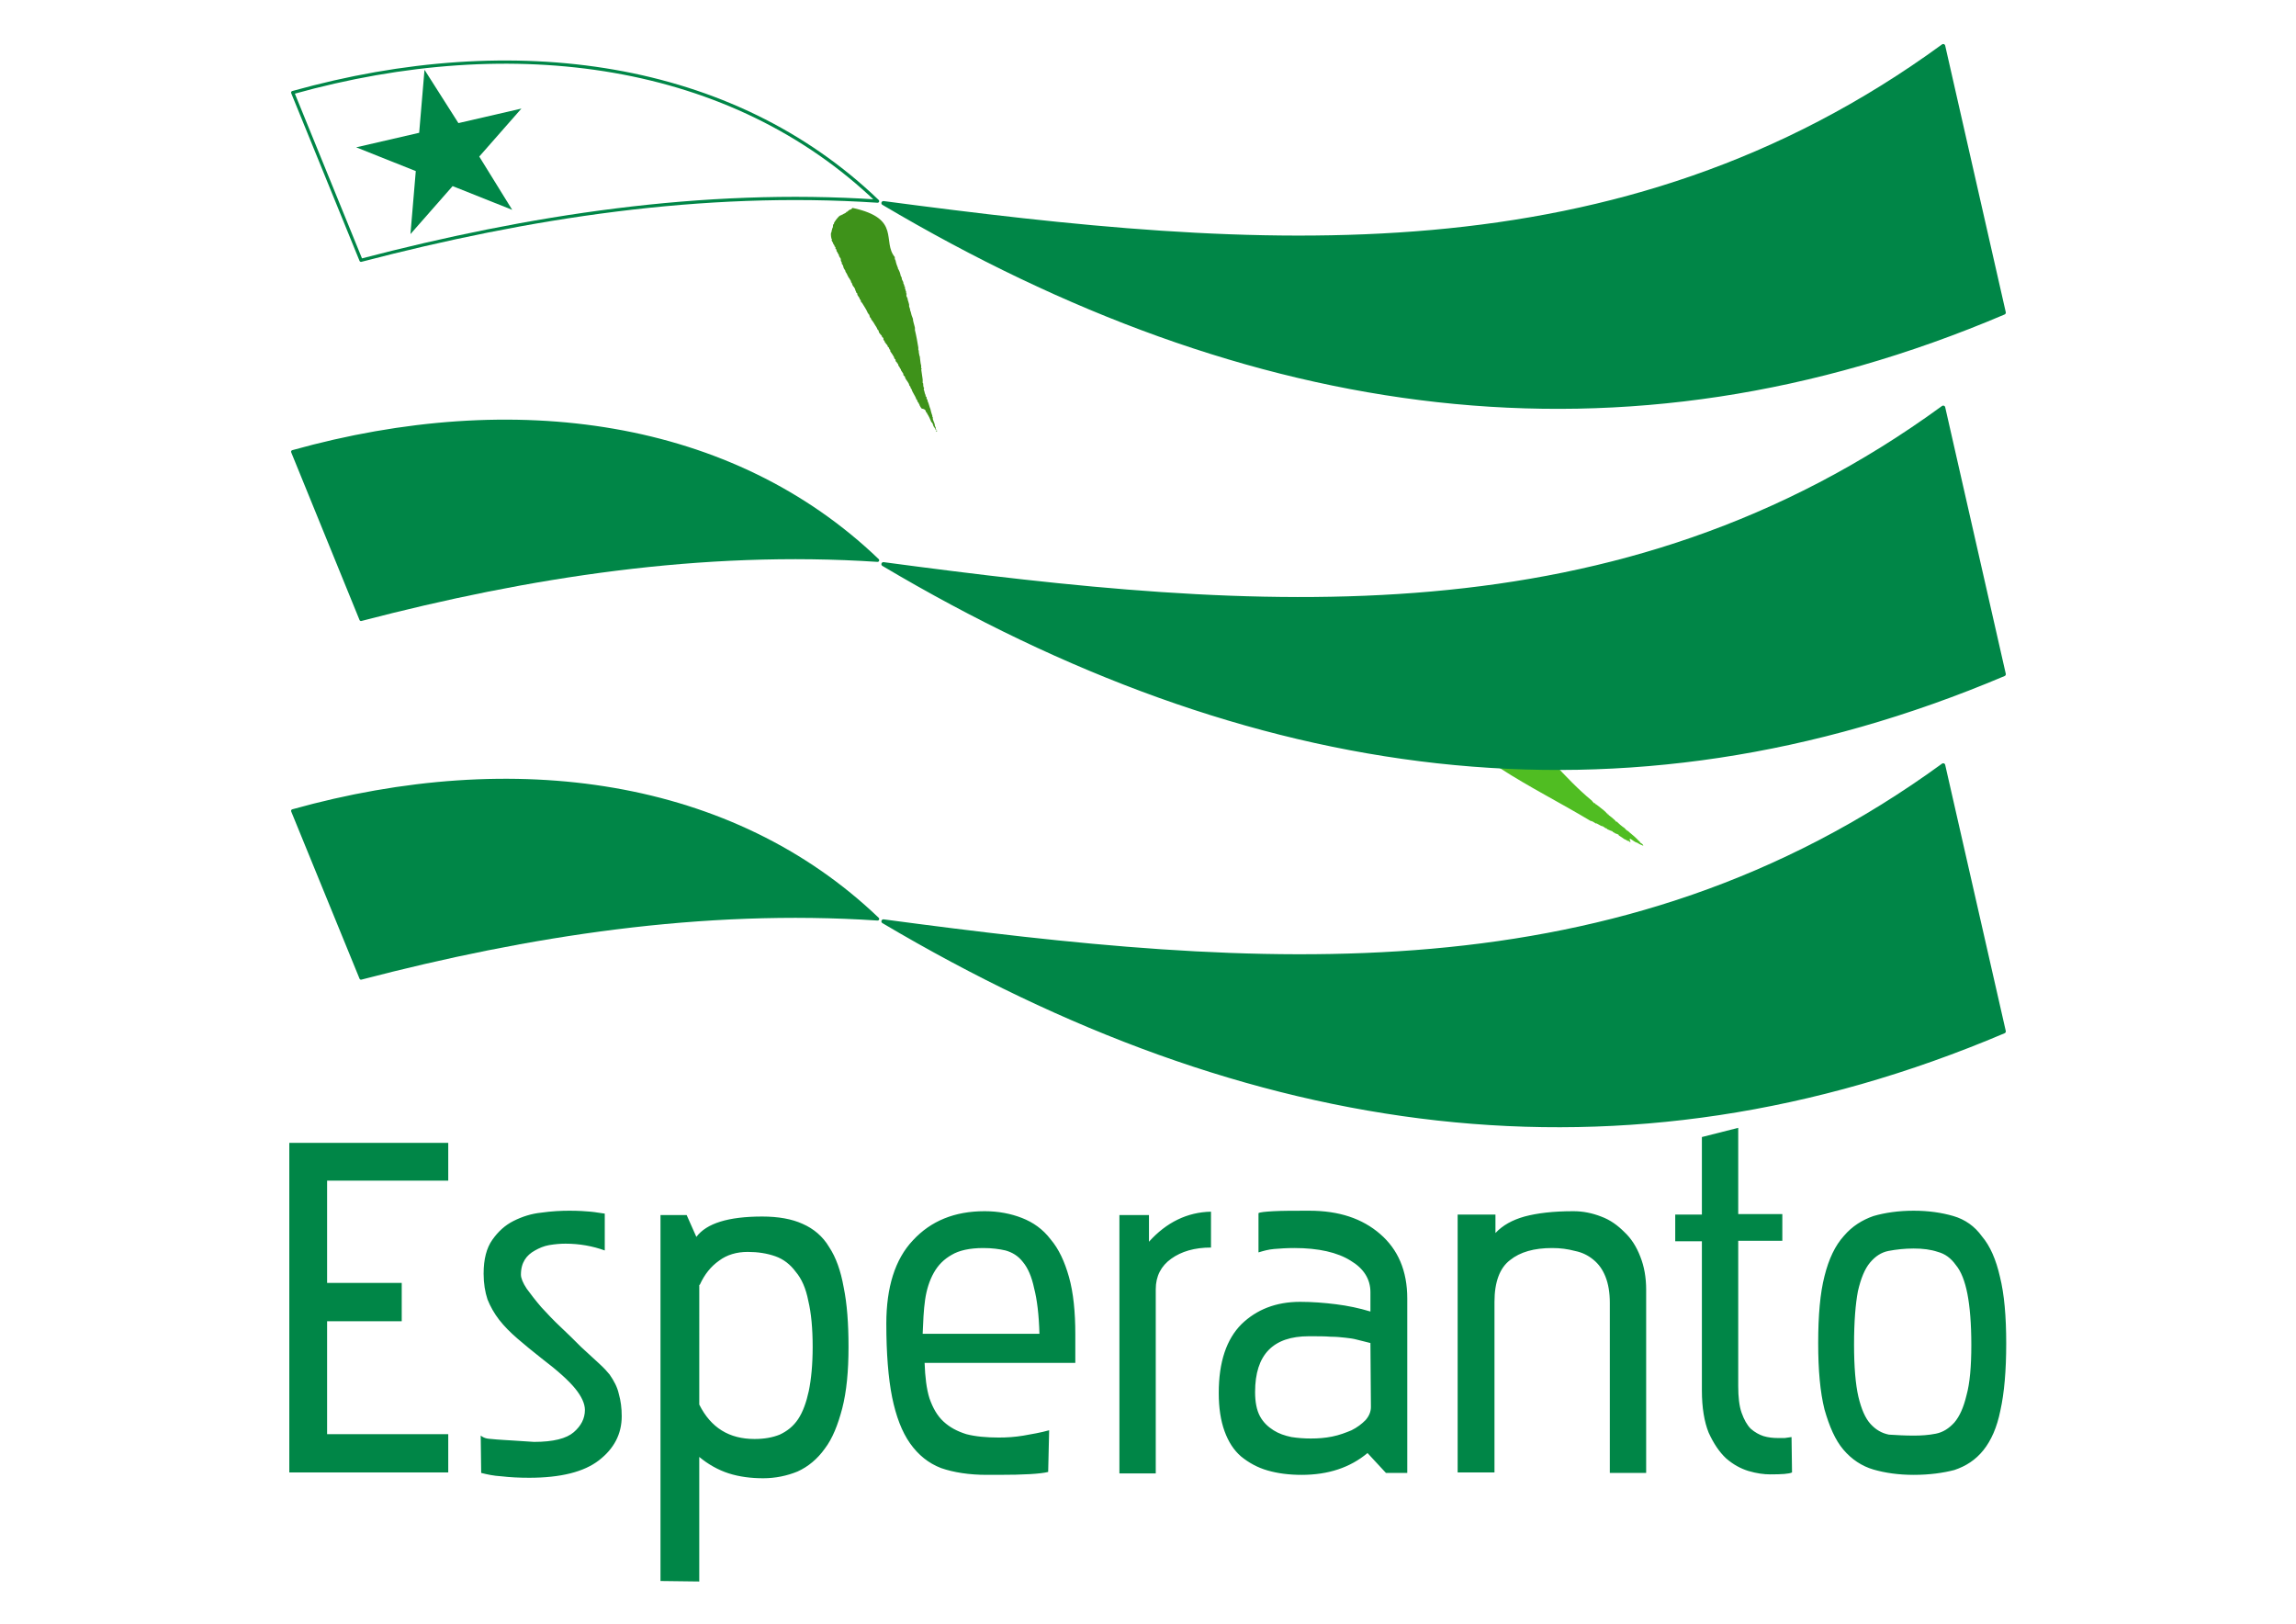 <?xml version="1.0" encoding="utf-8"?>
<!-- Generator: Adobe Illustrator 22.1.0, SVG Export Plug-In . SVG Version: 6.00 Build 0)  -->
<svg version="1.1" id="Laag_1" xmlns="http://www.w3.org/2000/svg" xmlns:xlink="http://www.w3.org/1999/xlink" x="0px" y="0px"
	 viewBox="0 0 473.8 335" style="enable-background:new 0 0 473.8 335;" xml:space="preserve">
<style type="text/css">
	.st0{fill:#FFFFFF;}
	.st1{fill:#3E921A;}
	.st2{fill:#50BD22;}
	.st3{fill:#008647;stroke:#008647;stroke-width:0.835;stroke-linecap:square;stroke-linejoin:round;}
	.st4{fill:#FFFFFF;stroke:#008647;stroke-width:0.663;stroke-linejoin:round;}
	.st5{fill:#008647;stroke:#008647;stroke-width:0.663;stroke-linejoin:round;}
	.st6{fill:#008647;}
</style>
<path class="st0" d="M0,0h473.8v335H0V0z"/>
<path class="st1" d="M193.3,89.1l-0.1-0.1c0-0.1,0-0.1,0-0.1c-0.2-0.3-0.3-0.7-0.6-1c0-0.1,0-0.2,0-0.2c0,0-0.1-0.1-0.1-0.1
	c0-0.1,0-0.2-0.1-0.3c0-0.1-0.1-0.1-0.2-0.2c-0.3-0.7-0.5-1.2-0.9-1.8c0,0,0-0.1,0-0.1c-0.1-0.1-0.2-0.1-0.2-0.2
	c-0.1-0.2-0.1-0.4-0.3-0.5c-0.1-0.1-0.5-0.2-0.6-0.2c-0.1-0.1-0.3-0.4-0.4-0.6c0-0.1-0.1-0.2-0.1-0.3c0,0-0.1-0.1-0.1-0.1
	c0,0,0-0.1,0-0.1c-0.1-0.1-0.2-0.3-0.3-0.4c0,0,0-0.1,0-0.2c0-0.1-0.2-0.1-0.2-0.2c-0.2-0.7-0.8-1.4-1-2.1c0-0.1-0.2-0.2-0.2-0.3
	c0-0.1,0-0.2-0.1-0.3c-0.1-0.1-0.2-0.2-0.2-0.3c0-0.1,0-0.2-0.1-0.3c-0.2-0.4-0.5-0.7-0.7-1.1c0-0.1,0-0.2-0.1-0.3
	c0-0.1-0.1-0.1-0.2-0.2c-0.1-0.1-0.1-0.3-0.1-0.4c-0.1-0.2-0.3-0.4-0.4-0.6c-0.1-0.1-0.1-0.2-0.1-0.3c0-0.1-0.1-0.1-0.2-0.2
	c0-0.1,0-0.2-0.1-0.3c-0.1-0.1-0.2-0.2-0.2-0.3c0-0.1-0.1-0.2-0.1-0.3c0-0.1-0.1-0.1-0.2-0.2c0,0,0-0.1,0-0.1
	c-0.1-0.1-0.1-0.1-0.2-0.2c-0.1-0.1-0.1-0.2-0.1-0.4c0-0.1-0.2-0.1-0.2-0.2c-0.1-0.1-0.1-0.2-0.1-0.3c-0.2-0.4-0.5-0.8-0.7-1.1
	c-0.1-0.1-0.1-0.2-0.1-0.4c0-0.1-0.2-0.1-0.2-0.2c0-0.1,0-0.2-0.1-0.3c0-0.1-0.2-0.1-0.2-0.2c0-0.1-0.1-0.2-0.1-0.3
	c-0.1-0.1-0.2-0.2-0.3-0.3c0,0,0-0.1,0-0.1c-0.1-0.1-0.2-0.1-0.2-0.2c0-0.2-0.2-0.4-0.3-0.5c0-0.1,0-0.2,0-0.3
	c0-0.1-0.2-0.2-0.3-0.3c0-0.1,0-0.2-0.1-0.3c-0.1-0.1-0.2-0.2-0.3-0.3c0,0,0-0.1,0-0.1c-0.1-0.1-0.2-0.1-0.2-0.2
	c0-0.1-0.1-0.2-0.1-0.4c0-0.1-0.2-0.1-0.2-0.2c-0.1-0.3-0.3-0.6-0.5-0.9c-0.2-0.4-0.5-0.8-0.8-1.2c-0.1-0.1-0.1-0.2-0.1-0.3
	c0,0-0.2-0.1-0.2-0.2c0-0.1-0.1-0.2-0.1-0.4c0-0.1-0.1-0.1-0.2-0.2c0,0,0-0.1,0-0.1c-0.1-0.1-0.2-0.2-0.2-0.3
	c-0.3-0.7-0.7-1.2-1.1-1.9c0-0.1-0.2-0.1-0.2-0.2c0-0.1-0.1-0.2-0.1-0.4c0-0.1-0.2-0.1-0.2-0.2c0-0.1,0-0.2-0.1-0.3
	c-0.1-0.2-0.4-0.5-0.4-0.7c0,0,0-0.1,0-0.1c0-0.1-0.1-0.2-0.2-0.2c0-0.1-0.1-0.4-0.2-0.5c0-0.3-0.2-0.5-0.3-0.7
	c-0.2-0.1-0.3-0.5-0.4-0.7c0,0,0-0.1,0-0.1c-0.1-0.1-0.1-0.1-0.2-0.2c0-0.1,0-0.2,0-0.2c-0.1-0.1-0.2-0.4-0.3-0.5
	c0-0.1-0.1-0.2-0.2-0.2c0,0,0-0.1,0-0.1c-0.2-0.3-0.3-0.7-0.6-1.1c-0.1-0.1,0-0.3-0.1-0.3c-0.1-0.2-0.2-0.3-0.3-0.5
	c-0.1-0.3-0.1-0.6-0.4-0.9c0-0.1,0-0.2,0-0.3c0,0-0.1-0.1-0.1-0.1c0-0.1-0.1-0.2-0.1-0.3c0-0.1,0-0.2,0-0.3
	c-0.1-0.2-0.3-0.4-0.4-0.7c0-0.1,0-0.2-0.1-0.3c0,0-0.1-0.1-0.1-0.1c0-0.1-0.1-0.3-0.2-0.4c-0.1-0.1-0.1-0.2-0.1-0.4
	c0-0.1-0.2-0.1-0.2-0.2c0-0.1,0-0.2,0-0.3c0-0.1-0.2-0.1-0.2-0.2c0-0.1,0-0.2-0.1-0.3c0,0-0.1-0.1-0.1-0.1c-0.1-0.3-0.2-0.5-0.4-0.8
	c0,0,0-0.1,0.1-0.2c-0.2-0.1-0.1-0.3-0.2-0.5c0-0.2-0.1-0.6,0-0.9c0-0.1,0.1-0.1,0.1-0.2c0-0.1,0-0.2,0-0.2c0-0.1,0.1-0.2,0.1-0.2
	c0-0.1,0-0.2,0-0.2c0.2-0.3,0.2-0.5,0.2-0.8c0-0.1,0.2-0.2,0.2-0.3c0-0.1,0-0.2,0.1-0.3c0.1-0.2,0.5-0.7,0.5-0.7
	c0.1-0.1,0.4-0.5,0.6-0.6c0.1-0.1,0.2-0.1,0.3-0.1c0,0,0.1-0.1,0.1-0.1c0.1,0,0.3-0.1,0.4-0.2c0.1,0,0.2-0.1,0.4-0.2
	c0.1,0,0.1-0.2,0.2-0.2c0.1,0,0.3-0.1,0.3-0.2c0.2-0.1,0.3-0.3,0.6-0.3c0.1-0.1,0.2-0.2,0.3-0.3c0,0,0.1,0,0.1,0
	c10.1,2.2,5.9,6.9,8.7,10.2l-0.1,0.1c-0.1,0.1,0.1,0.1,0.1,0.2c0,0.1,0,0.2,0,0.2c0,0,0.1,0.1,0.1,0.1c0.1,0.6,0.3,1.1,0.5,1.6
	c0,0,0,0.1,0,0.1c0,0.1,0.1,0.2,0.2,0.3c0,0,0,0.1,0,0.1c0.2,0.3,0.3,0.8,0.4,1.2c0,0,0.1,0.1,0.1,0.1c0.1,0.2,0.1,0.4,0.1,0.5
	c0.1,0.2,0.2,0.4,0.3,0.6c0,0.1,0,0.2,0,0.2c0.1,0.2,0.1,0.3,0.2,0.4c0,0,0,0.1,0,0.2c0,0.1,0.1,0.2,0.2,0.2c0,0,0,0.1-0.1,0.2
	c0.2,0.3,0.1,0.5,0.3,0.8c0,0.1-0.1,0.3,0.1,0.4c0,0.1,0,0.1-0.1,0.2c0.1,0.1,0,0.3,0.1,0.4c0.1,0.1,0.1,0.3,0.2,0.4
	c0,0.1,0,0.1,0,0.2c0.1,0.3,0.2,0.6,0.3,1c0,0.1,0,0.3,0,0.4c0.1,0.2,0.1,0.4,0.2,0.6c0,0.1,0,0.1,0,0.2c0.2,0.4,0.2,0.7,0.3,1
	c0.1,0.3,0.2,0.5,0.3,0.8c0,0,0,0.1,0,0.2c0.1,0.6,0.3,1.1,0.4,1.6c0,0.1,0,0.3,0,0.5c0.3,1.2,0.5,2.4,0.7,3.6c0,0.2,0,0.3,0,0.5
	c0.2,0.1,0,0.6,0.2,0.8c0,0-0.1,0.1,0,0.2c0,0.1,0,0.2,0.1,0.3c0.1,0.6,0.1,1.3,0.3,2c0,0.1-0.1,0.5,0.1,0.5c0,0,0,0.1-0.1,0.2
	c0.1,0.7,0.2,1.5,0.3,2.1c0,0.2,0,0.5,0,0.7c0,0,0.1,0.1,0.1,0.1c0,0.3,0,0.7,0.2,1c0,0,0,0.1-0.1,0.2c0.2,0.4,0.2,0.9,0.4,1.2
	c0,0,0,0.1,0,0.2c0,0.1,0.1,0.1,0.2,0.2c0,0.1,0,0.2,0,0.2c0,0.2,0.1,0.3,0.2,0.4c0,0.1,0,0.2,0,0.2c0.3,0.6,0.4,1.3,0.6,1.7
	c0.1,0.4,0.2,0.9,0.4,1.4c0,0,0,0.1,0,0.2c0,0,0.1,0.1,0.1,0.1c-0.1,0.5,0.3,1,0.4,1.5c0,0.1,0,0.2,0,0.2c0.1,0.2,0.1,0.3,0.2,0.4
	c0,0.1-0.1,0.3,0.1,0.4c0,0,0,0.1-0.1,0.2c0,0,0.1,0.1,0.1,0.1C193.4,88.7,193.4,88.9,193.3,89.1"/>
<path class="st2" d="M334,133.1c0.4,0,0.6,0.2,0.9,0.3c0.2,0.1,0.4,0.2,0.6,0.2c0.2,0,0.4,0.1,0.5,0.1c0.6,0.1,0.8,0,1.4,0
	c0,0,0.6-0.1,0.6-0.1c0.2,0,1-0.3,1-0.3l0,0.2c-0.2,0-0.3,0.1-0.5,0.2c-0.1,0-0.2,0-0.3,0c-0.6,0.3-1.1,0.6-1.7,1
	c-0.1,0-0.2,0-0.3,0.1c-0.2,0.1-0.4,0.2-0.5,0.4c-0.1,0-0.3,0.2-0.4,0.2c-3.8,3.3-15.9,7.7-19.6,11.4c0,0-0.1,0-0.2,0
	c-0.1,0.1-0.3,0.2-0.5,0.4c0,0-0.1,0-0.2,0c-0.4,0.4-1.1,0.6-1.5,1c-0.3,0.2-0.6,0.3-0.9,0.6c0,0.1,0.1,0.2,0.1,0.4
	c0,0.1,0.1,0.1,0.2,0.2c0.1,0.3,0.3,0.4,0.4,0.7c5.3,4.4,9.7,10.4,15.4,15.1c0.1,0.2,0.3,0.3,0.4,0.5c0,0,0.1,0,0.2,0
	c0,0,0.1,0.1,0.1,0.2c0.2,0,0.3,0.2,0.5,0.3c0.6,0.5,1.2,0.9,1.7,1.4c0,0,0.1,0.1,0.1,0.2c0,0,0.1,0,0.2,0l0,0.2c0,0,0.1,0,0.2,0
	c0,0.1,0,0.1,0.1,0.2c0.4,0.3,0.8,0.6,1.1,0.9c0.1,0.1,0.3,0.2,0.3,0.4c0,0,0.1,0,0.2,0c0.4,0.4,1.1,1,1.7,1.4
	c0.1,0.2,0.3,0.3,0.5,0.5c0,0,0.1,0,0.2,0.1c0.4,0.4,1.1,0.9,1.6,1.4c0,0.1,0.2,0.1,0.2,0.2c0.1,0.1,0.1,0.1,0.2,0.2
	c0,0,0,0.1,0.1,0.1c0,0,0.1,0,0.1,0l0,0.2c0,0,0.1,0,0.2,0c0,0.1,0,0.1,0,0.2c0.3,0.2,0.7,0.4,0.7,0.7c-0.2-0.1-0.5-0.2-0.7-0.3
	c-0.1,0-0.2-0.2-0.4-0.2c0,0,0-0.1-0.1-0.1c-0.5-0.1-0.9-0.5-1.4-0.8l-0.2,0c0,0,0,0,0,0.1c0,0.1,0.1,0.3,0.2,0.5
	c-0.1,0-0.2,0-0.2,0c-0.1,0-0.1-0.1-0.2-0.2c0,0-0.1,0-0.2,0c-0.1,0-0.2-0.2-0.4-0.2c0,0,0-0.1-0.1-0.1c0,0-0.1,0-0.1,0
	c-0.4-0.3-0.9-0.6-1.2-0.8c-0.1-0.1-0.1-0.1-0.1-0.2c-0.3-0.1-0.5-0.2-0.8-0.3c0,0,0-0.1,0-0.1c-0.1,0-0.2,0-0.3-0.1
	c-0.1-0.1-0.1-0.1-0.2-0.2c-0.4-0.1-0.7-0.3-1-0.4c-0.1-0.1-0.1-0.1-0.2-0.2c-0.1,0-0.2,0-0.3-0.1c-0.2-0.2-0.6-0.4-0.8-0.4
	c-0.3-0.2-0.6-0.3-0.9-0.5c0,0-0.1,0-0.2,0c-0.3-0.2-0.6-0.4-0.9-0.5c-0.1,0-0.2,0-0.3-0.1c-6-3.6-12.7-7-18.4-10.7
	c-0.3-0.2-0.8-0.4-1.1-0.7c0,0-0.1,0-0.2,0c0-0.1,0-0.1,0-0.1c-0.1,0-0.2-0.2-0.4-0.3c-0.3-0.2-0.6-0.5-0.9-0.8c0,0-0.1,0-0.1,0
	c0,0,0-0.1-0.1-0.2c-0.2-0.1-0.3-0.2-0.5-0.2c-0.1-0.1-0.4-0.3-0.6-0.4c0,0,0-0.1-0.1-0.1c-0.2,0-0.4-0.1-0.5-0.2
	c-0.3-0.2-0.7-0.4-0.9-0.6c-0.3-0.2-0.6-0.5-1-0.8c-0.3-0.3-0.7-0.8-1.1-1.1c0,0,0-0.1,0-0.2l-0.2,0c0-0.1,0-0.1,0-0.1
	c-0.4-0.4-0.8-0.7-1.2-1.2c-0.3-0.5-0.6-1-0.9-1.5c0,0-0.1,0-0.1,0c-0.2-0.4-0.6-0.8-0.8-1.2c0,0-0.1,0-0.1-0.1
	c-0.1-0.2-0.3-0.5-0.4-0.7c0,0,0-0.2-0.1-0.3c-0.1-0.2-0.3-0.5-0.4-0.7c0-0.1,0-0.2,0-0.3c0,0-0.1-0.1-0.1-0.1
	c0-0.4-0.2-0.8-0.3-1.1c0-0.6-0.1-0.6-0.1-0.7c0-0.1,0.2-0.9,0.4-1.3c0,0,0.1-0.1,0.1-0.1c0-0.1,0.1-0.1,0.1-0.2
	c0.2-0.2,0.3-0.4,0.6-0.6c0.1-0.1,0.3-0.3,0.5-0.4c0.5-0.4,1.1-0.7,1.7-1.1c0,0,0.1,0,0.2,0c0,0,0-0.1,0.1-0.1
	c0.2,0,0.3-0.2,0.6-0.3c0-0.1,0.1-0.1,0.2-0.2c0.1,0,0.2,0,0.2-0.1c0.1,0,0.1-0.1,0.2-0.2c0,0,0.1,0,0.1,0c0.1-0.1,0.4-0.2,0.5-0.4
	c0.1,0,0.2-0.1,0.3-0.2c0,0,0.1,0,0.2,0c0.1-0.1,0.5-0.3,0.7-0.4c0.1,0,0.2-0.1,0.3-0.2c0.1,0,0.2,0,0.3,0c0.1,0,0.1-0.1,0.2-0.2
	c0.1-0.1,0.3,0,0.4-0.1c0.1,0,0.2-0.1,0.3-0.2c0.1,0,0.2,0,0.3,0c0,0,0.1-0.1,0.2-0.1c0.1-0.1,0.3,0,0.5-0.1c0.1,0,0.2-0.1,0.3-0.2
	c0.1-0.1,0.3,0,0.5-0.1c0.1,0,0.3-0.2,0.4-0.2c0.4-0.1,0.7-0.2,1.1-0.2c0,0,0,0,0-0.1l0.5,0c0.1,0,0.4-0.2,0.5-0.2l0.6,0
	c0.1,0,0,0,0-0.1c0.3,0,0.9-0.2,1-0.2"/>
<g>
	<g>
		<path class="st3" d="M182.3,41.9c77.2,10.2,151.7,16.5,218.7-32.4l12.5,55C334.6,98.1,257.8,86.6,182.3,41.9L182.3,41.9z
			 M182.3,116.4c77.2,10.3,151.7,16.6,218.7-32.3l12.5,55C334.6,172.5,257.8,161.2,182.3,116.4L182.3,116.4z M182.3,190.1
			c77.2,10.3,151.7,16.6,218.7-32.2l12.5,54.9C334.6,246.3,257.8,234.8,182.3,190.1L182.3,190.1z"/>
		<g>
			<path class="st4" d="M60.4,19.1c45.8-12.8,90.7-6.4,120.7,22.4c-36.2-2.4-72.1,3.2-106.6,12.2L60.4,19.1z"/>
			<path class="st5" d="M60.4,93.2c45.8-12.8,90.7-6.4,120.7,22.4c-36.2-2.4-72.1,3.2-106.6,12.2L60.4,93.2z M60.4,167.3
				c45.8-12.8,90.7-6.4,120.7,22.3c-36.2-2.4-72.1,3.2-106.6,12.2L60.4,167.3z"/>
		</g>
	</g>
	<path class="st6" d="M98.9,32.3l8.7-9.9l-13,3l-7-11l-1.1,13l-13,3l12.3,4.9l-1.1,13l8.7-9.9l12.3,4.9L98.9,32.3z"/>
	<path class="st6" d="M59.7,303.9v-68.1h32.8v7.8h-25v21.1h15.4v7.9H67.5v23.3h25v7.9H59.7z M99.2,296.2c0.4,0.3,0.8,0.5,1.3,0.6
		c0.5,0.1,1.2,0.1,2,0.2c0.9,0.1,1.9,0.1,3.1,0.2c1.3,0.1,2.8,0.2,4.6,0.3c4,0,6.7-0.7,8.2-2c1.5-1.3,2.3-2.8,2.3-4.6
		c0-1.3-0.7-2.8-2-4.4c-1.3-1.6-3.6-3.7-6.9-6.2c-1.9-1.5-3.5-2.8-5-4.1c-1.5-1.3-2.7-2.5-3.8-3.9c-1-1.3-1.8-2.7-2.4-4.2
		c-0.5-1.5-0.8-3.3-0.8-5.3c0-3,0.6-5.3,1.8-7c1.2-1.7,2.6-3,4.4-3.9c1.8-0.9,3.7-1.5,5.7-1.7c2.1-0.3,4.1-0.4,5.8-0.4
		c1.9,0,3.3,0.1,4.4,0.2c1.1,0.1,2,0.3,2.9,0.4v7.6c-2.5-0.9-5.2-1.4-8.1-1.4c-1.1,0-2.2,0.1-3.4,0.3c-1.1,0.2-2,0.6-2.9,1.1
		c-0.9,0.5-1.6,1.1-2.1,1.9c-0.5,0.8-0.8,1.8-0.8,3.1c0,0.7,0.4,1.7,1.2,2.9c0.8,1.1,1.8,2.4,3,3.8c1.2,1.3,2.5,2.7,4,4.1
		c1.5,1.4,2.8,2.7,4.2,4.1c1.4,1.3,2.6,2.4,3.7,3.4c1.1,1,1.8,1.8,2.2,2.3c0.9,1.3,1.6,2.6,1.9,4c0.4,1.4,0.6,2.9,0.6,4.6
		c0,3.7-1.6,6.7-4.7,9.1c-3.1,2.4-7.9,3.6-14.4,3.6c-2.1,0-4-0.1-5.7-0.3c-1.7-0.1-3-0.4-4.2-0.7L99.2,296.2z M144.3,289.8
		c2.4,4.8,6.2,7.1,11.4,7.1c2,0,3.7-0.3,5.2-0.9c1.5-0.7,2.8-1.7,3.8-3.2c1-1.5,1.7-3.5,2.2-5.8c0.5-2.4,0.8-5.5,0.8-9.1
		c0-3.8-0.3-7-0.9-9.5c-0.5-2.6-1.4-4.6-2.6-6c-1.1-1.5-2.5-2.6-4.2-3.2c-1.7-0.6-3.6-0.9-5.7-0.9c-2.3,0-4.3,0.6-5.9,1.8
		c-1.7,1.2-3,2.8-4,5h-0.1L144.3,289.8L144.3,289.8z M136.3,326.2v-75.5h5.4l2,4.5c2.1-2.8,6.6-4.2,13.6-4.2c3.3,0,6.1,0.5,8.3,1.5
		c2.3,1,4.2,2.6,5.5,4.8c1.4,2.1,2.4,4.9,3,8.3c0.7,3.4,1,7.5,1,12.3c0,5-0.4,9.2-1.3,12.7c-0.9,3.4-2,6.2-3.6,8.3
		c-1.5,2.1-3.4,3.7-5.6,4.7c-2.2,0.9-4.6,1.4-7.1,1.4c-2.5,0-4.9-0.3-7.1-1c-2.2-0.7-4.3-1.9-6.1-3.4v25.7L136.3,326.2z
		 M214.5,275.3c-0.1-4-0.5-7.2-1.1-9.5c-0.5-2.4-1.3-4.2-2.3-5.4c-1-1.3-2.2-2-3.6-2.4c-1.3-0.3-2.8-0.5-4.6-0.5
		c-2.8,0-5,0.5-6.5,1.4c-1.6,0.9-2.8,2.1-3.7,3.7c-0.9,1.6-1.5,3.5-1.8,5.6c-0.3,2.1-0.4,4.5-0.5,7H214.5z M216.3,303.7
		c-1.6,0.4-5,0.6-10.3,0.6h-2.4c-3.6,0-6.8-0.5-9.4-1.4c-2.6-1-4.7-2.7-6.4-5.1c-1.7-2.4-2.9-5.6-3.7-9.5c-0.8-4-1.2-9.1-1.2-15.2
		c0-7.5,1.8-13.3,5.5-17.2c3.7-4,8.6-6,14.8-6c2.8,0,5.4,0.5,7.7,1.4c2.3,0.9,4.3,2.3,5.9,4.4c1.7,2,2.9,4.6,3.8,7.8
		c0.9,3.2,1.3,7.2,1.3,11.8v5.9h-31.1c0.1,2.9,0.4,5.4,1,7.3c0.7,2,1.6,3.6,2.9,4.8c1.3,1.2,2.8,2,4.7,2.6c1.9,0.5,4.2,0.7,6.7,0.7
		c1.7,0,3.3-0.1,5.1-0.4c1.7-0.3,3.5-0.6,5.3-1.1L216.3,303.7z M231,303.9v-53.2h6.1v5.5c3.6-4,7.9-6.1,12.8-6.2v7.4
		c-3.4,0-6.1,0.8-8.2,2.3c-2.1,1.5-3.2,3.6-3.2,6.3v38H231z M282.8,277.1l-2.8-0.7c-0.7-0.2-1.5-0.3-2.4-0.4c-0.9-0.1-1.9-0.2-3-0.2
		c-1.1-0.1-2.6-0.1-4.5-0.1c-7.4,0-11.1,3.8-11.1,11.5c0,2,0.3,3.7,1,5c0.7,1.3,1.7,2.2,2.8,2.9c1.1,0.7,2.3,1.1,3.7,1.4
		c1.3,0.2,2.6,0.3,4,0.3c1.5,0,2.9-0.1,4.4-0.4c1.5-0.3,2.8-0.8,4-1.3c1.2-0.6,2.1-1.3,2.9-2.1c0.7-0.8,1.1-1.7,1.1-2.7L282.8,277.1
		z M286,303.9l-3.8-4.1c-3.6,3-8.1,4.5-13.6,4.5c-2.6,0-4.9-0.3-7-0.9c-2.1-0.6-3.9-1.6-5.5-2.9c-1.5-1.3-2.6-3-3.4-5.2
		c-0.8-2.2-1.2-4.8-1.2-7.9c0-6.4,1.6-11.1,4.7-14.2c3.1-3,7.1-4.6,12.1-4.6c2.5,0,5,0.2,7.4,0.5c2.4,0.3,4.8,0.8,7.1,1.5v-4
		c0-2.7-1.4-4.9-4.1-6.5c-2.7-1.7-6.6-2.6-11.6-2.6c-1.6,0-3,0.1-4.2,0.2c-1.2,0.1-2.2,0.4-3.2,0.7v-8.1c0.3-0.2,1.4-0.3,3.1-0.4
		c1.8-0.1,4.3-0.1,7.4-0.1c6.1,0,10.9,1.6,14.6,4.8c3.7,3.2,5.6,7.6,5.6,13.3v36H286z M332.2,303.9v-35.1c0-2.1-0.3-3.9-0.9-5.4
		c-0.6-1.5-1.4-2.6-2.5-3.5c-1.1-0.9-2.3-1.5-3.8-1.8c-1.5-0.4-3-0.6-4.7-0.6c-3.7,0-6.6,0.8-8.7,2.5c-2.1,1.6-3.2,4.5-3.2,8.6v35.2
		h-7.6v-53.2h7.8v3.8c1.5-1.6,3.5-2.7,6-3.4c2.6-0.7,5.9-1.1,10.1-1.1c2,0,3.9,0.4,5.7,1.1c1.9,0.7,3.4,1.8,4.8,3.2
		c1.4,1.3,2.5,3,3.3,5.1c0.8,2,1.2,4.3,1.2,6.8v37.8L332.2,303.9z M369.8,303.8c-0.6,0.3-2.1,0.4-4.5,0.4c-1.3,0-2.8-0.2-4.5-0.7
		c-1.6-0.5-3.1-1.3-4.6-2.6c-1.4-1.3-2.6-3.1-3.6-5.3c-0.9-2.2-1.4-5.2-1.4-8.7v-30.8h-5.5v-5.5h5.5v-16l7.5-1.9v17.8h9.1v5.5h-9.1
		v30c0,2.2,0.2,4.1,0.7,5.5c0.5,1.4,1.1,2.5,1.9,3.3c0.8,0.7,1.7,1.2,2.6,1.5c1,0.3,2,0.4,3,0.4h1.4l1.4-0.2L369.8,303.8z
		 M394.9,296.2c1.6,0,3.1-0.1,4.6-0.4c1.5-0.3,2.7-1.1,3.8-2.3c1.1-1.3,1.9-3.1,2.5-5.6c0.7-2.5,1-6,1-10.4c0-4.4-0.3-7.9-0.8-10.5
		c-0.5-2.6-1.3-4.7-2.4-6c-1-1.4-2.2-2.3-3.7-2.7c-1.5-0.5-3.1-0.7-5-0.7c-1.9,0-3.6,0.2-5.2,0.5c-1.5,0.3-2.7,1.1-3.8,2.4
		c-1.1,1.3-1.9,3.3-2.5,5.9c-0.5,2.6-0.8,6.3-0.8,11c0,4.6,0.3,8.2,0.9,10.8c0.6,2.5,1.4,4.4,2.5,5.6c1.1,1.2,2.3,1.9,3.8,2.2
		C391.4,296.1,393.1,296.2,394.9,296.2L394.9,296.2z M394.9,304.3c-3.1,0-5.9-0.4-8.3-1.1c-2.4-0.7-4.5-2.1-6.2-4.1
		c-1.7-2-2.9-4.8-3.9-8.3c-0.9-3.6-1.3-8.1-1.3-13.7c0-5.7,0.4-10.3,1.3-13.8c0.9-3.6,2.2-6.3,4-8.3c1.7-2,3.8-3.3,6.1-4.1
		c2.4-0.7,5.2-1.1,8.3-1.1s5.8,0.4,8.2,1.1c2.4,0.7,4.4,2.1,5.9,4.2c1.7,2,2.9,4.8,3.7,8.3c0.9,3.6,1.3,8.2,1.3,13.8
		c0,5.6-0.4,10.2-1.2,13.8c-0.7,3.5-1.9,6.2-3.5,8.2c-1.6,2-3.6,3.3-6,4.1C401,303.9,398.2,304.3,394.9,304.3L394.9,304.3z"/>
</g>
</svg>
